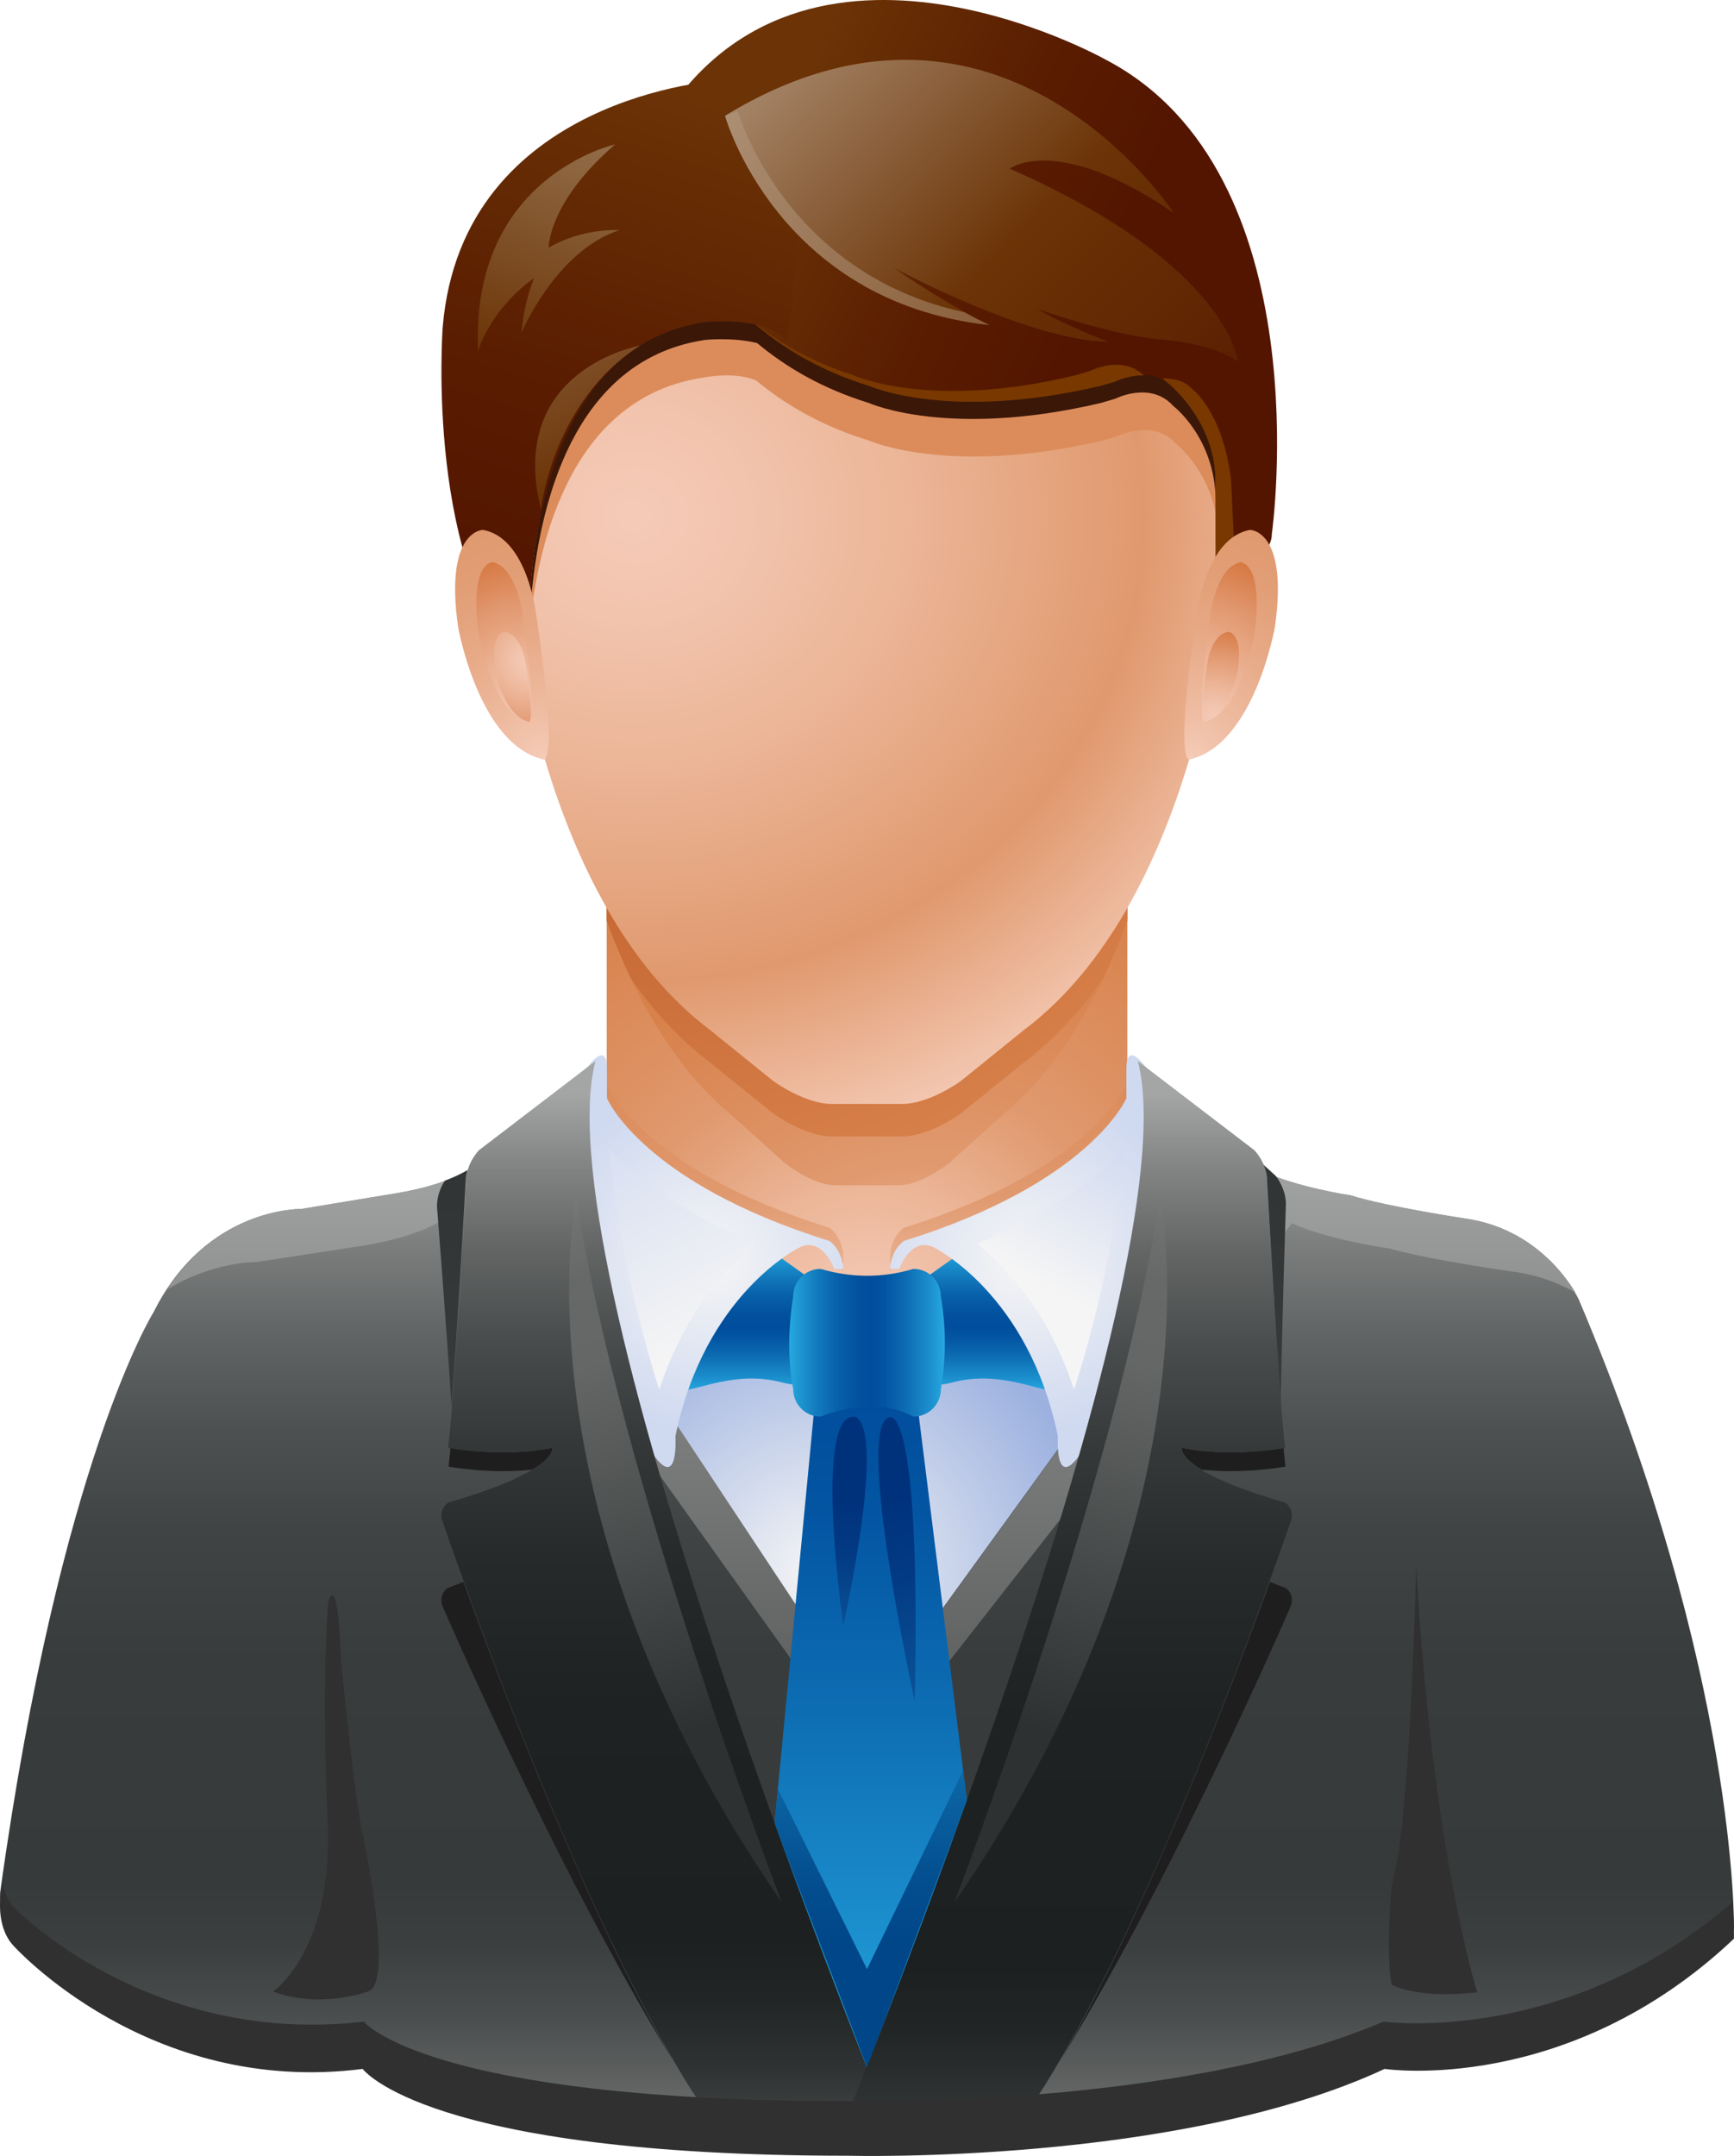 <?xml version="1.0" encoding="UTF-8"?> <svg xmlns="http://www.w3.org/2000/svg" xmlns:xlink="http://www.w3.org/1999/xlink" id="Layer_1" viewBox="0 0 82.528 102.565"><defs><radialGradient id="radial-gradient" cx="38.986" cy="74.816" fx="38.986" fy="74.816" r="13.262" gradientUnits="userSpaceOnUse"><stop offset="0" stop-color="#f5f5f5"></stop><stop offset="1" stop-color="#9cb1e0"></stop></radialGradient><radialGradient id="radial-gradient-2" cx="41.335" cy="63.112" fx="41.335" fy="63.112" r="23.476" gradientUnits="userSpaceOnUse"><stop offset="0" stop-color="#f5cbb7"></stop><stop offset=".115" stop-color="#f2c4ae"></stop><stop offset=".302" stop-color="#ebb495"></stop><stop offset=".538" stop-color="#e0996e"></stop><stop offset=".539" stop-color="#e0996e"></stop><stop offset="1" stop-color="#d8814b"></stop></radialGradient><radialGradient id="radial-gradient-3" cx="44.389" cy="66.061" fx="44.389" fy="66.061" r="21.868" gradientUnits="userSpaceOnUse"><stop offset="0" stop-color="#f5cbb7"></stop><stop offset=".105" stop-color="#f2c4ae"></stop><stop offset=".275" stop-color="#ebb495"></stop><stop offset=".489" stop-color="#e0996e"></stop><stop offset=".491" stop-color="#e0996e"></stop><stop offset="1" stop-color="#d8814b"></stop></radialGradient><linearGradient id="linear-gradient" x1="34.511" y1="65.639" x2="34.511" y2="47.714" gradientUnits="userSpaceOnUse"><stop offset="0" stop-color="#f5cbb7"></stop><stop offset=".105" stop-color="#f2c4ae"></stop><stop offset=".275" stop-color="#ebb495"></stop><stop offset=".489" stop-color="#e0996e"></stop><stop offset=".491" stop-color="#e0996e"></stop><stop offset="1" stop-color="#d8814b"></stop></linearGradient><linearGradient id="linear-gradient-2" x1="3678.271" y1="65.639" x2="3678.271" y2="47.714" gradientTransform="translate(3726.255) rotate(-180) scale(1 -1)" xlink:href="#linear-gradient"></linearGradient><radialGradient id="radial-gradient-4" cx="178.334" cy="26.079" fx="178.334" fy="26.079" r="31.433" gradientTransform="translate(-164.727) scale(1.093 1)" gradientUnits="userSpaceOnUse"><stop offset="0" stop-color="#b34d1a"></stop><stop offset="1" stop-color="#d8814b"></stop></radialGradient><radialGradient id="radial-gradient-5" cx="178.333" cy="24.529" fx="178.333" fy="24.529" r="31.435" gradientTransform="translate(-164.727) scale(1.093 1)" gradientUnits="userSpaceOnUse"><stop offset="0" stop-color="#f5cbb7"></stop><stop offset=".151" stop-color="#f2c4ae"></stop><stop offset=".397" stop-color="#ebb495"></stop><stop offset=".705" stop-color="#e0996e"></stop><stop offset=".708" stop-color="#e0996e"></stop><stop offset="1" stop-color="#f5cbb7"></stop></radialGradient><linearGradient id="linear-gradient-3" x1="52.21" y1="13.763" x2="36.993" y2="6.48" gradientUnits="userSpaceOnUse"><stop offset="0" stop-color="#531500"></stop><stop offset=".41" stop-color="#5a1d01"></stop><stop offset="1" stop-color="#6b3306"></stop></linearGradient><linearGradient id="linear-gradient-4" x1="25.207" y1="27.936" x2="32.706" y2="4.569" xlink:href="#linear-gradient-3"></linearGradient><radialGradient id="radial-gradient-6" cx="25.793" cy="36.051" fx="25.793" fy="36.051" r="11.623" gradientUnits="userSpaceOnUse"><stop offset="0" stop-color="#f5cbb7"></stop><stop offset=".18" stop-color="#efbda3"></stop><stop offset=".511" stop-color="#e7a986"></stop><stop offset=".795" stop-color="#e19d74"></stop><stop offset="1" stop-color="#e0996e"></stop></radialGradient><radialGradient id="radial-gradient-7" cx="193.961" cy="326.267" fx="193.961" fy="326.267" r="6.156" gradientTransform="translate(-189.031 -393.844) scale(1.104 1.312)" gradientUnits="userSpaceOnUse"><stop offset="0" stop-color="#f5cbb7"></stop><stop offset=".147" stop-color="#f2c4ae"></stop><stop offset=".386" stop-color="#ecb395"></stop><stop offset=".689" stop-color="#e1976e"></stop><stop offset="1" stop-color="#d5763e"></stop></radialGradient><radialGradient id="radial-gradient-8" cx="-583.085" cy="-399.615" fx="-583.085" fy="-399.615" r="6.153" gradientTransform="translate(460.767 329.943) scale(.747)" xlink:href="#radial-gradient-7"></radialGradient><radialGradient id="radial-gradient-9" cx="3650.378" fx="3650.378" r="11.614" gradientTransform="translate(3707.066) rotate(-180) scale(1 -1)" xlink:href="#radial-gradient-6"></radialGradient><radialGradient id="radial-gradient-10" cx="3477.396" fx="3477.396" r="6.16" gradientTransform="translate(3896.096 -393.844) rotate(-180) scale(1.104 -1.312)" xlink:href="#radial-gradient-7"></radialGradient><radialGradient id="radial-gradient-11" cx="4268.457" cy="-399.615" fx="4268.457" fy="-399.615" r="6.153" gradientTransform="translate(3246.3 329.943) rotate(-180) scale(.747 -.74)" xlink:href="#radial-gradient-7"></radialGradient><linearGradient id="linear-gradient-5" x1="-84.472" y1="85.705" x2="-113.963" y2="63.95" gradientTransform="translate(151.76 -45.744) rotate(5.772) scale(.983 .896)" gradientUnits="userSpaceOnUse"><stop offset="0" stop-color="#531500"></stop><stop offset=".23" stop-color="#602503"></stop><stop offset=".485" stop-color="#6b3306"></stop><stop offset="1" stop-color="#b49a81"></stop></linearGradient><linearGradient id="linear-gradient-6" x1="-87.732" y1="90.148" x2="-117.224" y2="68.392" gradientTransform="translate(151.76 -45.745) rotate(5.772) scale(.983 .896)" gradientUnits="userSpaceOnUse"><stop offset="0" stop-color="#6b3306"></stop><stop offset="1" stop-color="#b49a81"></stop></linearGradient><linearGradient id="linear-gradient-7" x1="19.379" y1="30.077" x2="28.182" y2="7.01" gradientUnits="userSpaceOnUse"><stop offset="0" stop-color="#531500"></stop><stop offset=".224" stop-color="#5a1d01"></stop><stop offset=".545" stop-color="#6b3306"></stop><stop offset="1" stop-color="#916b46"></stop></linearGradient><linearGradient id="linear-gradient-8" x1="41.264" y1="54.635" x2="41.264" y2="101.213" gradientUnits="userSpaceOnUse"><stop offset="0" stop-color="#a4a5a5"></stop><stop offset=".015" stop-color="#9d9e9e"></stop><stop offset=".095" stop-color="#7d7f7f"></stop><stop offset=".183" stop-color="#636666"></stop><stop offset=".279" stop-color="#4f5252"></stop><stop offset=".388" stop-color="#414444"></stop><stop offset=".522" stop-color="#393c3c"></stop><stop offset=".752" stop-color="#373a3a"></stop><stop offset=".812" stop-color="#3c3f3f"></stop><stop offset=".885" stop-color="#4a4d4d"></stop><stop offset=".964" stop-color="#636565"></stop><stop offset="1" stop-color="#717373"></stop></linearGradient><linearGradient id="linear-gradient-9" x1="41.463" y1="54.635" x2="41.463" y2="101.213" gradientUnits="userSpaceOnUse"><stop offset="0" stop-color="#a4a5a5"></stop><stop offset=".289" stop-color="#7c7e7e"></stop><stop offset=".589" stop-color="#5a5c5c"></stop><stop offset=".752" stop-color="#4d5050"></stop><stop offset=".831" stop-color="#525454"></stop><stop offset=".927" stop-color="#606363"></stop><stop offset="1" stop-color="#717373"></stop></linearGradient><linearGradient id="linear-gradient-10" x1="204.546" y1="-190.359" x2="204.546" y2="-140.646" gradientTransform="translate(-156.48 269.386) rotate(-7.672)" gradientUnits="userSpaceOnUse"><stop offset="0" stop-color="#303333"></stop><stop offset="1" stop-color="#4d5050"></stop></linearGradient><linearGradient id="linear-gradient-11" x1="39.818" y1="97.239" x2="39.818" y2="103.238" gradientUnits="userSpaceOnUse"><stop offset="0" stop-color="#181b1b"></stop><stop offset="1" stop-color="#4d5050"></stop></linearGradient><linearGradient id="linear-gradient-12" x1="-40.985" y1="219.855" x2="-40.985" y2="269.556" gradientTransform="translate(121.274 -162.147) rotate(5.02)" xlink:href="#linear-gradient-10"></linearGradient><linearGradient id="linear-gradient-13" x1="35.657" y1="59.517" x2="35.657" y2="66.212" gradientUnits="userSpaceOnUse"><stop offset="0" stop-color="#26a9e0"></stop><stop offset=".047" stop-color="#209bd5"></stop><stop offset=".185" stop-color="#1279bc"></stop><stop offset=".315" stop-color="#0860aa"></stop><stop offset=".435" stop-color="#02529f"></stop><stop offset=".533" stop-color="#004d9c"></stop><stop offset=".617" stop-color="#0355a2"></stop><stop offset=".751" stop-color="#0d6db3"></stop><stop offset=".919" stop-color="#1d93d0"></stop><stop offset="1" stop-color="#26a9e0"></stop></linearGradient><linearGradient id="linear-gradient-14" x1="3680.559" y1="59.517" x2="3680.559" y2="66.212" gradientTransform="translate(3727.454) rotate(-180) scale(1 -1)" xlink:href="#linear-gradient-13"></linearGradient><radialGradient id="radial-gradient-12" cx="33.857" cy="59.996" fx="33.857" fy="59.996" r="8.226" gradientUnits="userSpaceOnUse"><stop offset="0" stop-color="#f5f5f5"></stop><stop offset="1" stop-color="#cfd9f0"></stop></radialGradient><linearGradient id="linear-gradient-15" x1="34.19" y1="63.522" x2="27.452" y2="51.783" gradientUnits="userSpaceOnUse"><stop offset="0" stop-color="#f5f5f5"></stop><stop offset="1" stop-color="#cfd9f0"></stop></linearGradient><radialGradient id="radial-gradient-13" cx="48.638" fx="48.638" r="8.226" xlink:href="#radial-gradient-12"></radialGradient><linearGradient id="linear-gradient-16" x1="49.66" y1="61.108" x2="53.573" y2="54.044" xlink:href="#linear-gradient-15"></linearGradient><linearGradient id="linear-gradient-17" x1="41.6" y1="66.115" x2="41.6" y2="98.657" gradientUnits="userSpaceOnUse"><stop offset="0" stop-color="#004d9c"></stop><stop offset=".179" stop-color="#0355a2"></stop><stop offset=".467" stop-color="#0d6db3"></stop><stop offset=".827" stop-color="#1d93d0"></stop><stop offset="1" stop-color="#26a9e0"></stop></linearGradient><linearGradient id="linear-gradient-18" x1="31.684" y1="52.027" x2="31.684" y2="105.496" gradientUnits="userSpaceOnUse"><stop offset="0" stop-color="#a4a5a5"></stop><stop offset=".063" stop-color="#838484"></stop><stop offset=".138" stop-color="#636565"></stop><stop offset=".22" stop-color="#494c4c"></stop><stop offset=".31" stop-color="#353838"></stop><stop offset=".412" stop-color="#272a2a"></stop><stop offset=".537" stop-color="#1f2222"></stop><stop offset=".752" stop-color="#1d2020"></stop><stop offset=".805" stop-color="#222525"></stop><stop offset=".869" stop-color="#303333"></stop><stop offset=".939" stop-color="#494b4b"></stop><stop offset="1" stop-color="#656767"></stop></linearGradient><linearGradient id="linear-gradient-19" x1="24.778" y1="54.189" x2="33.418" y2="82.23" gradientUnits="userSpaceOnUse"><stop offset="0" stop-color="#a4a5a5"></stop><stop offset=".039" stop-color="#919292"></stop><stop offset=".097" stop-color="#7d7f7f"></stop><stop offset=".163" stop-color="#6f7171"></stop><stop offset=".244" stop-color="#676969"></stop><stop offset=".382" stop-color="#656767"></stop><stop offset="1" stop-color="#2e3131"></stop></linearGradient><linearGradient id="linear-gradient-20" x1="50.81" x2="50.81" y2="107.343" xlink:href="#linear-gradient-18"></linearGradient><linearGradient id="linear-gradient-21" x1="3679.042" y1="54.19" x2="3687.682" y2="82.23" gradientTransform="translate(3736.898) rotate(-180) scale(1 -1)" xlink:href="#linear-gradient-19"></linearGradient><linearGradient id="linear-gradient-22" x1="37.56" y1="63.878" x2="44.968" y2="63.878" xlink:href="#linear-gradient-13"></linearGradient><linearGradient id="linear-gradient-23" x1="40.436" y1="71.422" x2="40.436" y2="87.521" gradientUnits="userSpaceOnUse"><stop offset="0" stop-color="#00327c"></stop><stop offset=".148" stop-color="#023a83"></stop><stop offset=".387" stop-color="#0a5297"></stop><stop offset=".687" stop-color="#1679b7"></stop><stop offset="1" stop-color="#26a9e0"></stop></linearGradient><linearGradient id="linear-gradient-24" x1="42.381" y1="71.309" x2="48.468" y2="94.893" xlink:href="#linear-gradient-23"></linearGradient><linearGradient id="linear-gradient-25" x1="41.442" y1="92.616" x2="41.442" y2="79.614" gradientUnits="userSpaceOnUse"><stop offset="0" stop-color="#004688"></stop><stop offset=".236" stop-color="#034e8f"></stop><stop offset=".615" stop-color="#0c66a4"></stop><stop offset="1" stop-color="#1885c0"></stop></linearGradient><linearGradient id="linear-gradient-26" x1="36.943" y1="40.045" x2="20.639" y2="3.688" gradientTransform="matrix(1,0,0,1,0,0)" xlink:href="#linear-gradient-5"></linearGradient></defs><ellipse cx="40.83" cy="68.832" rx="15.871" ry="13.166" fill="url(#radial-gradient)"></ellipse><path d="M41.265,40.452h-12.39v15.324s3.424,7.01,12.39,7.01,12.39-7.01,12.39-7.01v-15.324h-12.39Z" fill="url(#radial-gradient-2)"></path><path d="M48.75,48.128l-3.03,2.445s-1.484,1.086-2.791,1.086h-3.328c-1.307,0-2.792-1.086-2.792-1.086l-3.03-2.445c-2.035-1.534-3.641-3.585-4.905-5.796v1.48c1.244,3.389,3.089,6.834,5.804,9.114l2.666,2.397s1.307,1.066,2.457,1.066h2.928c1.15,0,2.455-1.066,2.455-1.066l2.666-2.397c2.715-2.28,4.56-5.725,5.804-9.114v-1.48c-1.264,2.211-2.868,4.263-4.905,5.796Z" fill="url(#radial-gradient-3)"></path><path d="M40.135,59.742c-.055-.925-.652-1.331-.652-1.331-8.912-2.771-10.596-6.792-10.596-6.792v.979s1.685,4.021,10.596,6.792c0,0,.451.342.595,1.058h.057c-.008-.136-.046-.238-.074-.353h.074c-.008-.136,0-.354,0-.354Z" fill="url(#linear-gradient)"></path><path d="M42.36,59.742c.055-.925.652-1.331.652-1.331,8.912-2.771,10.596-6.792,10.596-6.792v.979s-1.685,4.021-10.596,6.792c0,0-.451.342-.595,1.058h-.057c.008-.136.046-.238.074-.353h-.074c.008-.136,0-.354,0-.354Z" fill="url(#linear-gradient-2)"></path><path d="M53.655,43.188c-1.264,2.211-2.868,4.263-4.905,5.796l-3.03,2.445s-1.484,1.086-2.791,1.086h-3.328c-1.307,0-2.792-1.086-2.792-1.086l-3.03-2.445c-2.035-1.534-3.641-3.585-4.905-5.796v.624c.339.924.727,1.85,1.16,2.756,1.049,1.499,2.285,2.866,3.744,3.965l3.03,2.445s1.485,1.086,2.792,1.086h3.328c1.307,0,2.791-1.086,2.791-1.086l3.03-2.445c1.458-1.099,2.694-2.465,3.743-3.963.434-.907.822-1.833,1.162-2.758v-.624Z" fill="url(#radial-gradient-4)"></path><path d="M46.88,7.413c-1.842-.625-3.18-.815-5.615-.815s-3.771.19-5.614.815c0,0-13.992,4.618-11.259,21.247,0,0,1.309,14.239,9.388,20.325l3.03,2.445s1.485,1.086,2.792,1.086h3.328c1.307,0,2.791-1.086,2.791-1.086l3.03-2.445c8.08-6.085,9.388-20.325,9.388-20.325,2.734-16.628-11.258-21.247-11.258-21.247Z" fill="url(#radial-gradient-5)"></path><path d="M55.839,19.008c-1.08-1.202-2.751-.347-2.751-.347l-.693.204c-7.254,1.712-11.045,0-11.045,0-2.211-.683-3.941-1.7-5.316-2.85-1.174-.288-2.476-.149-2.476-.149-7.185,1.065-8.286,9.974-8.392,14.31.425-4.621,2.123-11.305,8.335-12.218,0,0,1.496-.302,2.495.149,1.386,1.15,3.13,2.168,5.358,2.85,0,0,3.82,1.712,11.13,0l.699-.204s1.682-.856,2.773.347c0,0,1.461,1.117,1.9,3.302v-.851c0-3.016-2.017-4.544-2.017-4.544Z" fill="#dc8c5b"></path><path d="M55.839,18.389c-1.08-1.202-2.751-.346-2.751-.346l-.693.204c-7.254,1.712-11.045,0-11.045,0-2.211-.683-3.941-1.7-5.316-2.85-1.174-.288-2.476-.149-2.476-.149-7.97,1.18-8.454,12.014-8.398,15.55.061-4.202,1.033-13.535,8.398-14.627,0,0,1.302-.139,2.476.149,1.376,1.15,3.105,2.168,5.316,2.85,0,0,3.791,1.712,11.045,0l.693-.204s1.671-.856,2.751.346c0,0,2.017,1.528,2.017,4.544v-.923c0-3.016-2.017-4.544-2.017-4.544Z" fill="#3b1708"></path><path d="M30.998,6.598s.978,8.83,10.352,11.724c0,0,3.791,1.712,11.045,0l.693-.204s1.671-.856,2.751.347c0,0,2.017,1.528,2.017,4.544v4.605s2.676-.802,2.676-2.215c0,0,2.435-17.185-7.924-22.57,0,0-14.974-8.41-21.61,3.768Z" fill="url(#linear-gradient-3)"></path><path d="M51.918,17.634l-.67.204c-7.005,1.712-10.664,0-10.664,0-2.137-.683-3.808-1.703-5.136-2.853,1.456,1.361,3.362,2.585,5.902,3.37,0,0,3.791,1.712,11.045,0l.693-.204s.621-.313,1.35-.29c-1.042-.994-2.519-.227-2.519-.227Z" fill="#783800"></path><path d="M56.761,18.525c-.423-.47-.97-.514-1.438-.53.045.043.093.07.136.12,0,0,2.397,1.802,2.397,4.818l.01,3.506s.218.033.877-.36l-.151-3.254c-.405-3.261-1.832-4.3-1.832-4.3Z" fill="#783800"></path><path d="M34.33,3.82s-12.332.698-13.26,11.743c0,0-.886,11.697,4.133,16.425,0,0-1.186-15.252,8.355-16.665,0,0,2.802-.322,3.892.885,0,0,2.158-10.945-3.12-12.387Z" fill="url(#linear-gradient-4)"></path><path d="M25.51,29.205s-.407-3.629-2.527-3.996c0,0-1.834,0-1.182,4.605,0,0,.978,5.624,4.076,6.317,0,0,.734.288-.367-6.927Z" fill="url(#radial-gradient-6)"></path><path d="M24.918,29.52s-.239-2.522-1.479-2.777c0,0-1.071,0-.689,3.202,0,0,.571,3.91,2.382,4.394,0,0,.431.199-.214-4.819Z" fill="url(#radial-gradient-7)"></path><path d="M25.032,31.623s-.162-1.421-1.001-1.565c0,0-.725,0-.466,1.805,0,0,.386,2.205,1.612,2.477,0,0,.29.112-.145-2.717Z" fill="url(#radial-gradient-8)"></path><path d="M56.971,29.205s.408-3.629,2.527-3.996c0,0,1.834,0,1.182,4.605,0,0-.978,5.624-4.076,6.317,0,0-.734.288.367-6.927Z" fill="url(#radial-gradient-9)"></path><path d="M57.563,29.52s.239-2.522,1.479-2.777c0,0,1.071,0,.689,3.202,0,0-.571,3.91-2.382,4.394,0,0-.43.199.214-4.819Z" fill="url(#radial-gradient-10)"></path><path d="M57.449,31.623s.162-1.421,1.001-1.565c0,0,.725,0,.466,1.805,0,0-.386,2.205-1.612,2.477,0,0-.29.112.145-2.717Z" fill="url(#radial-gradient-11)"></path><path d="M34.512,5.504s2.464,8.845,12.587,9.946c0,0-1.689-.727-4.561-2.714,0,0,6.359,3.455,10.215,3.527,0,0-2.263-.868-3.366-1.562,0,0,3.724,1.331,6.117,1.468,0,0,2.326.208,3.417,1.033,0,0-.455-4.621-10.862-9.175,0,0,2.191-1.727,7.802,2.101,0,0-8.228-12.632-21.35-4.624Z" fill="url(#linear-gradient-5)"></path><path d="M35.11,5.287c-.2.079-.396.148-.598.233,0,0,2.464,8.845,12.587,9.946,0,0-.423-.182-1.208-.614-8.098-1.75-10.511-8.703-10.781-9.565Z" fill="url(#linear-gradient-6)"></path><path d="M29.275,6.87s-6.902,1.521-6.521,9.835c0,0,.544-1.955,2.663-3.477,0,0-.488,1.141-.597,2.608,0,0,1.63-3.912,4.673-4.891,0,0-1.81-.109-3.378.842,0,0-.047-2.146,3.16-4.917Z" fill="url(#linear-gradient-7)"></path><path d="M23.485,54.635s-.734,1.467-4.565,2.119l-4.591.76s-4.51-.11-7.01,4.891c0,0-4.457,7.065-7.309,27.606,0,0-.136,1.304.625,2.119,0,0,6.411,7.173,16.628,5.869,0,0,2.99,4.131,23.096,4.131,0,0,15.758.434,25.54-4.131,0,0,8.695,1.304,16.628-6.195,0,0,.217-12.064-7.391-29.996,0,0-1.522-3.261-5.353-3.831,0,0-3.776-.569-5.515-1.113,0,0-2.607-.381-4.292-1.196l-18.712,25.812-17.78-26.845Z" fill="url(#linear-gradient-8)"></path><path d="M17.155,59.281c4.137-.652,4.929-2.119,4.929-2.119l19.197,26.845,20.205-25.812c1.819.815,4.635,1.196,4.635,1.196,1.877.544,5.954,1.113,5.954,1.113,1.16.16,2.118.535,2.905.987-.494-.833-2.081-3.053-5.18-3.514,0,0-3.776-.569-5.515-1.113,0,0-2.607-.381-4.292-1.196l-18.712,25.812-17.78-26.845s-.734,1.467-4.565,2.119l-4.591.76s-3.841-.084-6.399,3.837c2.186-1.347,4.25-1.311,4.25-1.311l4.958-.76Z" fill="url(#linear-gradient-9)"></path><path d="M21.49,66.909c.29-3.765.676-10.725.676-10.725,0-.187.038-.356.083-.517-.29.167-.632.335-1.07.498-.11.162-.461.74-.363,1.463,0,0,.427,5.417.674,9.281Z" fill="url(#linear-gradient-10)"></path><path d="M41.261,101.18c-.365-.023-.735-.05-1.113-.083,0,0,.42-1.024,1.113-2.778-.259-.653-.554-1.406-.881-2.249-.9,2.39-1.61,4.209-2.005,5.208.879-.004,1.854-.032,2.886-.098Z" fill="url(#linear-gradient-11)"></path><path d="M61.429,76.418c.208-.556-.219-.862-.219-.862-.274-.103-.524-.203-.767-.301-1.861,5.134-5.949,15.86-9.956,22.737,5.517-9.003,10.942-21.574,10.942-21.574Z" fill="#1e1e1e"></path><path d="M21.066,76.418c-.207-.556.219-.862.219-.862.274-.103.524-.203.767-.301,1.861,5.134,5.949,15.86,9.956,22.737-5.517-9.003-10.942-21.574-10.942-21.574Z" fill="#1e1e1e"></path><path d="M26.292,68.873c-2.16.442-4.43.089-4.855.015-.032.357-.062.669-.089.882,0,0,1.927.366,4,.144,1.053-.644.944-1.04.944-1.04Z" fill="#1e1e1e"></path><path d="M56.236,68.873s-.109.396.944,1.04c2.073.223,4-.144,4-.144-.027-.213-.057-.525-.089-.882-.424.074-2.696.427-4.855-.015Z" fill="#1e1e1e"></path><path d="M60.953,66.676c.07-3.865.242-9.221.242-9.221.075-.852-.48-1.516-.48-1.516l-.613-.56c.103.229.192.492.192.805,0,0,.369,6.681.658,10.492Z" fill="url(#linear-gradient-12)"></path><path d="M67.402,74.524s-.272,12.39-1.169,15.161c0,0-.285,3.22,0,4.728,0,0,1.141.693,4.076.367,0,0-2.145-6.67-2.906-20.256Z" fill="#303030"></path><path d="M12.999,94.739s2.771-1.875,2.608-7.744c0,0-.311-6.195.008-10.76,0,0,.441-1.753.604,2.608,0,0,.489,5.258.978,8.11,0,0,1.63,7.377.326,7.784,0,0-2.282.856-4.524,0Z" fill="#303030"></path><path d="M38.624,60.877l-2.207-1.569s-2.527.888-3.999,4.844c-1.471,3.957,1.168.647,4.812,1.616,3.644.969,1.395-4.891,1.395-4.891Z" fill="url(#linear-gradient-13)"></path><path d="M43.928,60.877l2.207-1.569s2.527.888,3.999,4.844c1.471,3.957-1.168.647-4.812,1.616-3.644.969-1.394-4.891-1.394-4.891Z" fill="url(#linear-gradient-14)"></path><path d="M28.886,50.831v1.414s1.685,4.021,10.596,6.792c0,0,.597.406.652,1.331h-.434s-.57-1.602-1.685-1.005c0,0-4.483,2.201-5.869,8.966,0,0,.163,2.608-1.06.856,0,0-2.853-6.806-3.505-15.691,0,0-.055-1.768.326-2.663,0,0,.978-1.414.978,0Z" fill="url(#radial-gradient-12)"></path><path d="M31.38,66.115c-.802-2.507-1.916-6.643-2.392-11.489,1.164,1.275,3.277,2.992,6.999,4.537-1.374,1.107-3.421,3.268-4.607,6.953h0Z" fill="url(#linear-gradient-15)"></path><path d="M53.609,50.831v1.414s-1.685,4.021-10.596,6.792c0,0-.597.406-.652,1.331h.434s.571-1.602,1.685-1.005c0,0,4.483,2.201,5.869,8.966,0,0-.163,2.608,1.06.856,0,0,2.853-6.806,3.505-15.691,0,0,.055-1.768-.326-2.663,0,0-.978-1.414-.978,0Z" fill="url(#radial-gradient-13)"></path><path d="M51.116,66.117c-1.184-3.677-3.225-5.838-4.61-6.953,3.727-1.546,5.839-3.266,7.004-4.541-.472,4.837-1.588,8.983-2.393,11.493h0Z" fill="url(#linear-gradient-16)"></path><polygon points="38.84 66.115 36.303 92.62 39.451 99.305 42.517 99.305 46.897 92.674 43.579 66.151 38.84 66.115" fill="url(#linear-gradient-17)"></polygon><path d="M28.34,50.478l-5.543,4.239s-.611.611-.611,1.467c0,0-.582,10.516-.855,12.689,0,0,2.552.489,4.944,0,0,0,.327,1.088-4.944,2.608,0,0-.45.271-.287.842,0,0,7.051,20.704,13.001,28.774,0,0,3.749.407,8.314,0,0,0-16.63-40.538-14.02-50.619Z" fill="url(#linear-gradient-18)"></path><path d="M27.426,56.917s-3.151,14.89,9.781,33.583c0,0-7.825-20.433-9.781-33.583Z" fill="url(#linear-gradient-19)"></path><path d="M54.155,50.478l5.543,4.239s.611.611.611,1.467c0,0,.582,10.516.854,12.689,0,0-2.552.489-4.944,0,0,0-.327,1.088,4.944,2.608,0,0,.45.271.287.842,0,0-7.051,20.704-13.001,28.774,0,0-3.75.407-8.314,0,0,0,16.63-40.538,14.02-50.619Z" fill="url(#linear-gradient-20)"></path><path d="M55.208,56.917s3.151,14.89-9.781,33.583c0,0,7.825-20.433,9.781-33.583Z" fill="url(#linear-gradient-21)"></path><path d="M44.779,66.089c0,.721-.583,1.304-1.304,1.304-1.345-.689-2.832-.603-4.419,0-.721,0-1.304-.583-1.304-1.304-.266-1.416-.242-2.896,0-4.421,0-.72.583-1.304,1.304-1.304,1.459.43,2.932.444,4.419,0,.721,0,1.304.585,1.304,1.304.244,1.421.261,2.891,0,4.421Z" fill="url(#linear-gradient-22)"></path><path d="M40.136,77.341s-1.42-9.863.455-9.944c0,0,1.754-.516-.455,9.944Z" fill="url(#linear-gradient-23)"></path><path d="M43.537,80.939s-2.893-13.2-1.202-13.514c0,0,1.509-.889,1.202,13.514Z" fill="url(#linear-gradient-24)"></path><path d="M37.022,85.1l4.242,8.575,4.576-9.446.176,1.409s-4.351,11.721-4.756,12.694c0,0-4.047-10.644-4.394-11.61l.155-1.621Z" fill="url(#linear-gradient-25)"></path><path d="M25.745,24.237s.558-5.161,4.721-7.797c0,0-6.378,1.113-4.721,7.797Z" fill="url(#linear-gradient-26)"></path><path d="M82.427,89.869c.013.404.01.633.01.633-7.917,6.865-16.593,5.67-16.593,5.67-9.761,4.179-25.483,3.782-25.483,3.782-20.062,0-23.045-3.782-23.045-3.782-10.195,1.195-16.593-5.372-16.593-5.372-.372-.365-.527-.837-.591-1.224-.041.286-.083.567-.123.859,0,0-.136,1.304.625,2.119,0,0,6.411,7.173,16.628,5.869,0,0,2.99,4.13,23.096,4.13,0,0,15.758.434,25.54-4.13,0,0,8.695,1.304,16.628-6.195,0,0,.012-.834-.101-2.36Z" fill="#303030"></path></svg> 